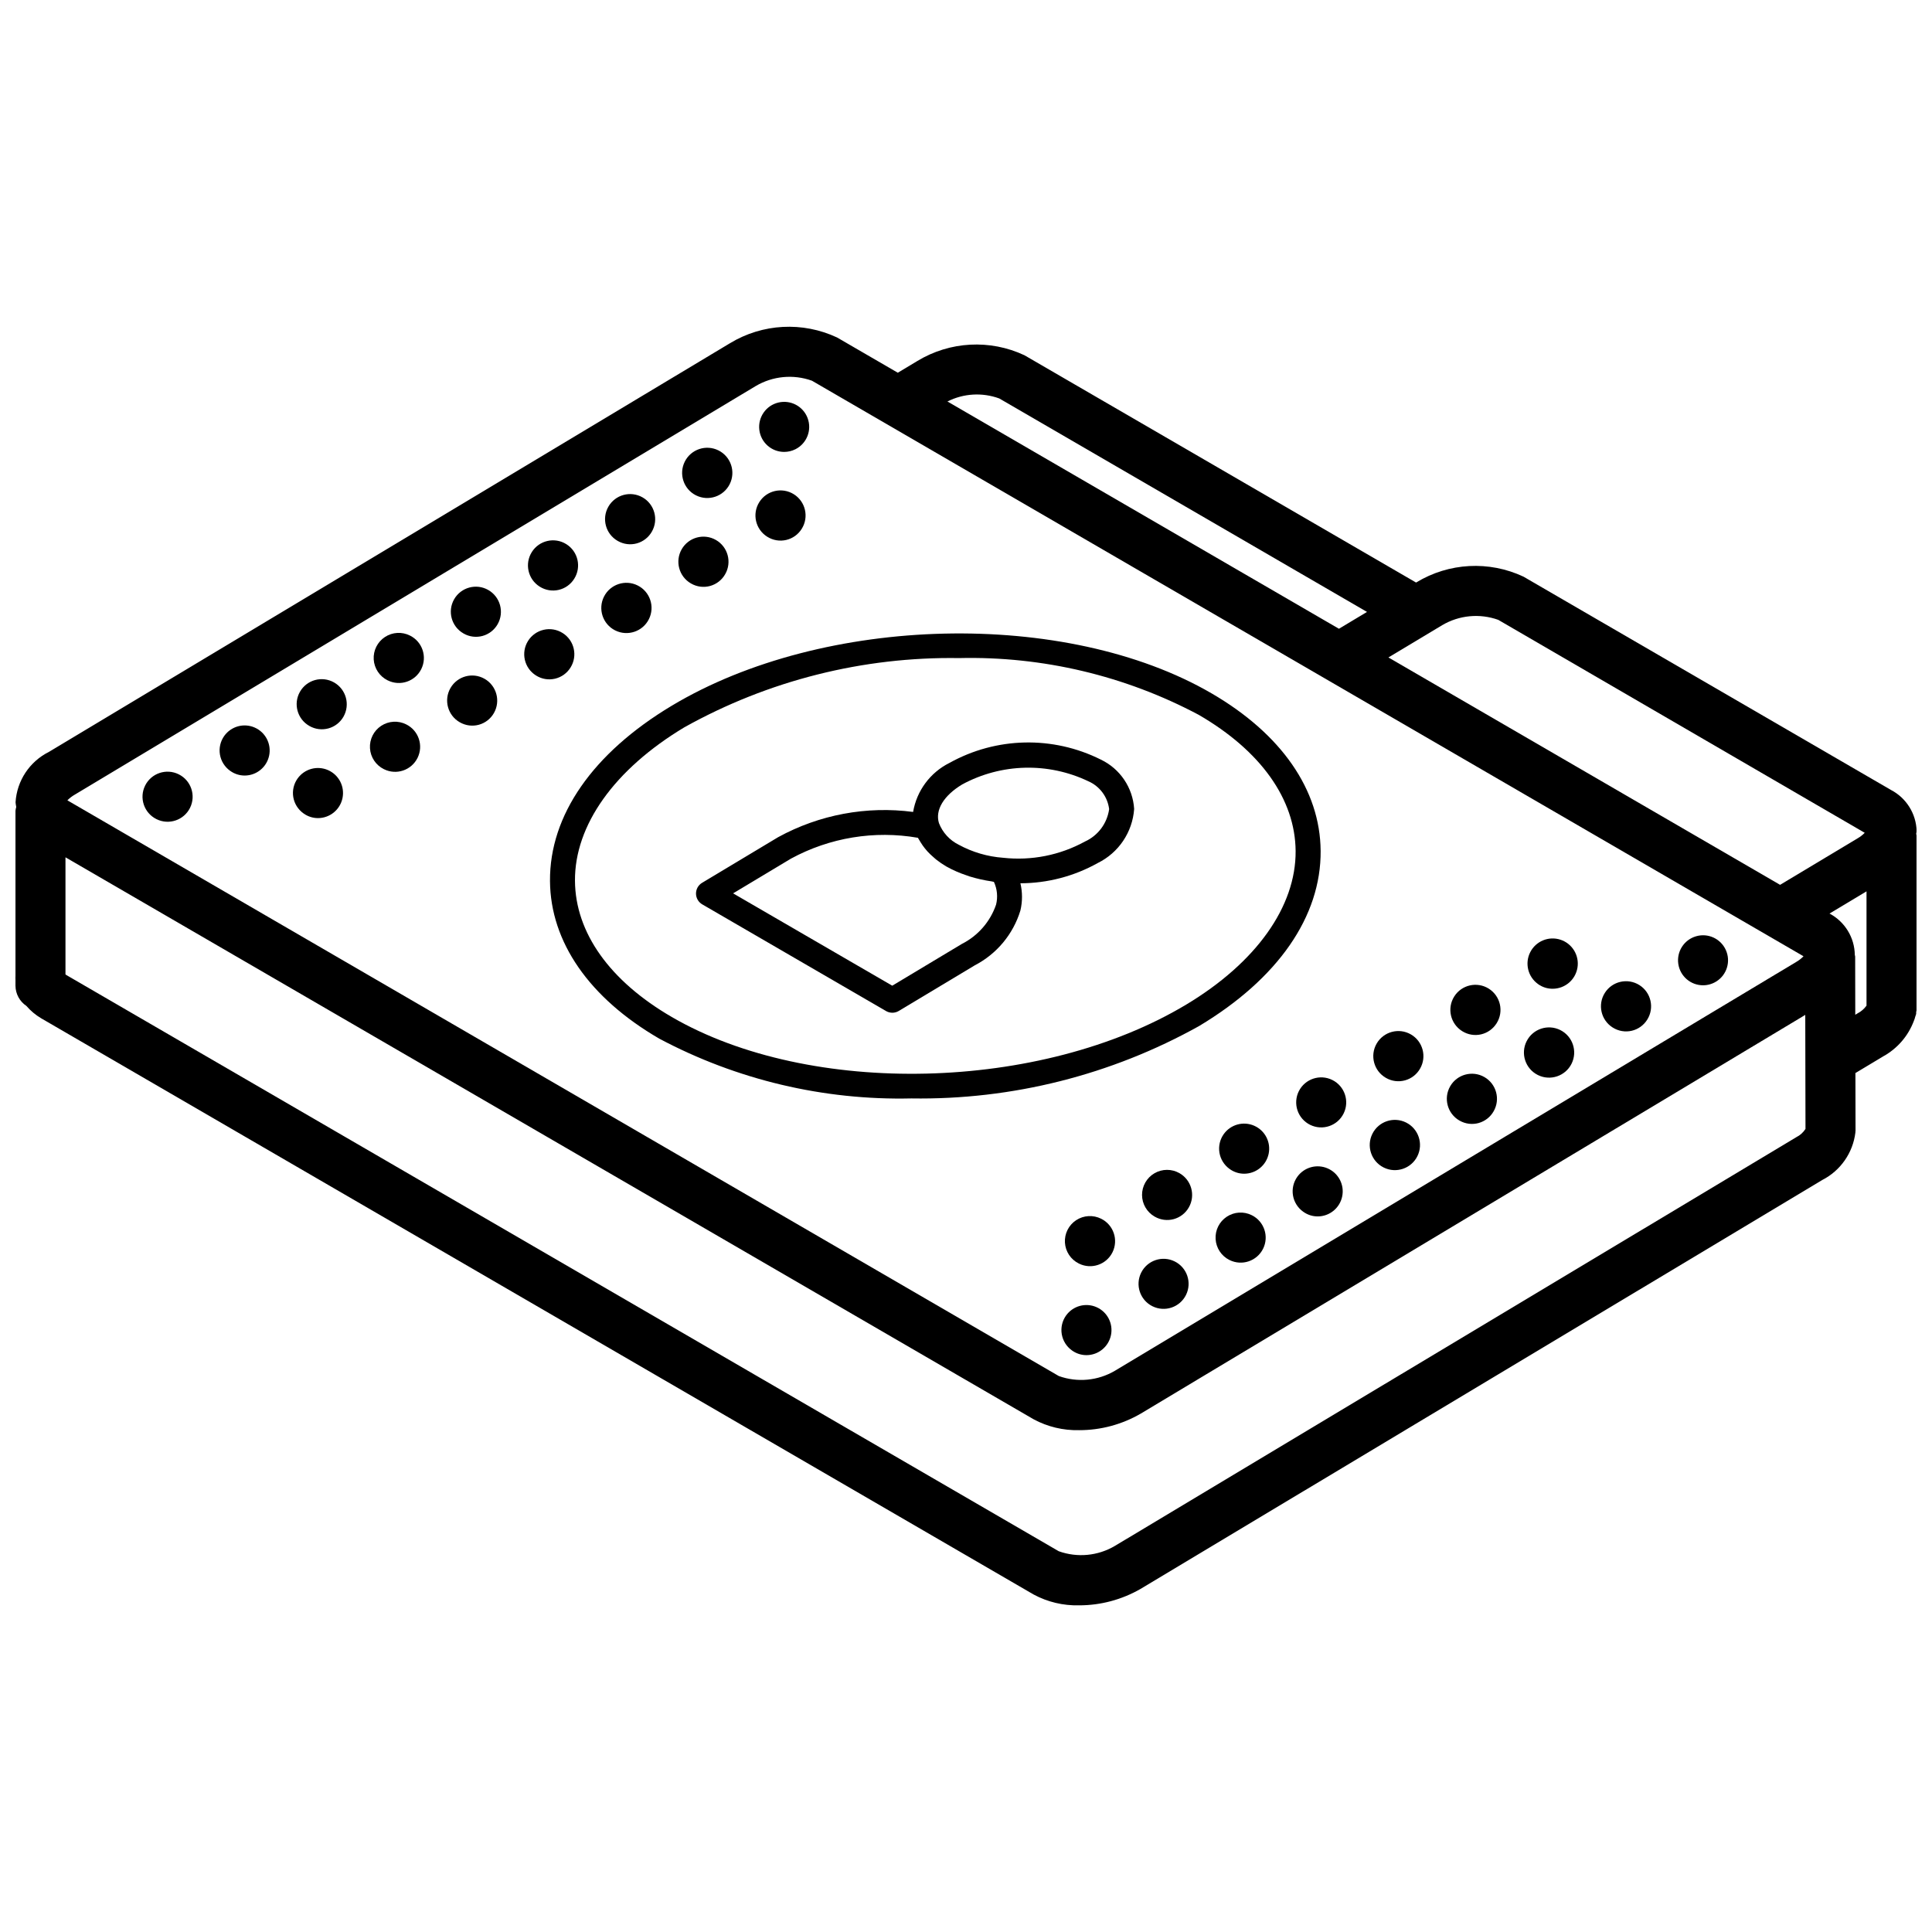<?xml version="1.0" encoding="UTF-8"?>
<!-- Uploaded to: ICON Repo, www.svgrepo.com, Generator: ICON Repo Mixer Tools -->
<svg width="800px" height="800px" version="1.1" viewBox="144 144 512 512" xmlns="http://www.w3.org/2000/svg">
 <defs>
  <clipPath id="a">
   <path d="m148.09 230h503.81v340h-503.81z"/>
  </clipPath>
 </defs>
 <path d="m351.82 263.76c1.027 0 2.039-0.238 2.957-0.699l0.051-0.023c2.996-1.527 4.371-5.055 3.207-8.207-1.164-3.156-4.508-4.938-7.773-4.148-3.269 0.785-5.43 3.894-5.035 7.231 0.398 3.34 3.231 5.852 6.594 5.848z"/>
 <path d="m328.42 275.26 0.055 0.027c3.289 1.629 7.277 0.289 8.914-3 1.637-3.285 0.305-7.277-2.981-8.922-3.281-1.645-7.277-0.32-8.93 2.961-1.648 3.281-0.332 7.277 2.941 8.934z"/>
 <path d="m307.68 287.34 0.043 0.023c1.527 0.875 3.336 1.105 5.031 0.641 1.691-0.465 3.133-1.59 3.996-3.117 1.824-3.184 0.727-7.242-2.457-9.07-3.18-1.824-7.238-0.727-9.066 2.453-1.828 3.184-0.73 7.242 2.453 9.07z"/>
 <path d="m287.02 299.46 0.055 0.035c1.488 0.93 3.285 1.227 4.996 0.828 1.707-0.398 3.188-1.461 4.109-2.953 1.953-3.106 1.016-7.207-2.09-9.156-3.106-1.953-7.207-1.016-9.156 2.09-1.953 3.106-1.02 7.207 2.086 9.156z"/>
 <path d="m273.39 300.35c-3.176-1.816-7.227-0.711-9.043 2.469-1.816 3.176-0.711 7.227 2.469 9.043l0.043 0.027c1.523 0.871 3.336 1.102 5.031 0.637 1.691-0.465 3.129-1.586 3.996-3.117 1.805-3.191 0.688-7.238-2.496-9.059z"/>
 <path d="m252.64 312.43c-2.117-1.07-4.648-0.922-6.629 0.383-1.984 1.305-3.117 3.57-2.973 5.941 0.145 2.367 1.547 4.481 3.672 5.535l0.055 0.023c3.281 1.625 7.258 0.281 8.879-3.004 1.625-3.281 0.281-7.258-3.004-8.879z"/>
 <path d="m232.54 324.86c-3.18-1.816-7.231-0.715-9.047 2.465-1.816 3.18-0.711 7.227 2.469 9.043l0.043 0.027c1.527 0.875 3.336 1.102 5.031 0.637 1.691-0.465 3.133-1.586 3.996-3.117 1.805-3.188 0.688-7.238-2.492-9.055z"/>
 <path d="m203.43 339.02c-1.02 1.43-1.434 3.207-1.145 4.941 0.289 1.734 1.258 3.281 2.688 4.305l0.047 0.031c1.113 0.801 2.453 1.23 3.824 1.23 3.137-0.008 5.84-2.211 6.481-5.285 0.641-3.07-0.957-6.172-3.828-7.434-2.871-1.262-6.234-0.34-8.066 2.211z"/>
 <path d="m347.31 286.23 0.051 0.031c1.488 0.93 3.285 1.23 4.996 0.832 1.707-0.398 3.188-1.461 4.113-2.957 1.949-3.106 1.012-7.203-2.094-9.156-3.106-1.949-7.207-1.016-9.156 2.09-1.953 3.106-1.016 7.207 2.09 9.16z"/>
 <path d="m327.11 298.62 0.047 0.027c1.523 0.875 3.332 1.105 5.027 0.641 1.691-0.469 3.133-1.59 3.996-3.121 1.824-3.18 0.727-7.238-2.453-9.066-3.184-1.828-7.242-0.727-9.07 2.453-1.828 3.18-0.727 7.242 2.453 9.066z"/>
 <path d="m307 311.05 0.055 0.027c3.289 1.629 7.277 0.289 8.914-3 1.637-3.285 0.305-7.277-2.981-8.922-3.281-1.645-7.277-0.32-8.926 2.961-1.652 3.281-0.336 7.277 2.938 8.934z"/>
 <path d="m295.19 320.91c1.949-3.106 1.016-7.207-2.094-9.156-3.106-1.953-7.203-1.016-9.156 2.09-1.949 3.106-1.016 7.203 2.09 9.156l0.051 0.031c1.488 0.934 3.285 1.23 4.996 0.832 1.711-0.398 3.191-1.461 4.113-2.953z"/>
 <path d="m272.41 323.89c-3.18-1.816-7.227-0.711-9.043 2.469-1.816 3.176-0.711 7.227 2.465 9.043l0.047 0.023c1.523 0.875 3.332 1.105 5.027 0.641 1.695-0.465 3.133-1.59 3.996-3.117 1.805-3.191 0.691-7.242-2.492-9.059z"/>
 <path d="m251.65 335.97c-2.121-1.07-4.648-0.922-6.633 0.383-1.98 1.305-3.113 3.57-2.969 5.941 0.145 2.367 1.543 4.481 3.672 5.535l0.051 0.023c3.281 1.625 7.258 0.281 8.883-3.004 1.621-3.281 0.277-7.258-3.004-8.879z"/>
 <path d="m222.87 350.3c-1.023 1.43-1.438 3.207-1.148 4.941 0.289 1.734 1.258 3.281 2.688 4.301l0.047 0.035c1.113 0.801 2.453 1.23 3.824 1.23 3.137-0.012 5.84-2.215 6.481-5.285 0.645-3.07-0.953-6.172-3.828-7.434-2.871-1.262-6.234-0.34-8.062 2.211z"/>
 <path d="m191.36 349.2c-3.277-1.633-7.254-0.305-8.891 2.969-1.637 3.273-0.312 7.25 2.961 8.891l0.051 0.027c3.281 1.621 7.258 0.277 8.883-3.004 1.621-3.281 0.277-7.258-3.004-8.883z"/>
 <path d="m595.33 405.11c1.242 0 2.457-0.352 3.508-1.012l0.051-0.031c2.781-1.773 3.832-5.324 2.465-8.324-1.363-3.004-4.727-4.547-7.891-3.617-3.168 0.926-5.168 4.039-4.699 7.301 0.469 3.266 3.269 5.688 6.566 5.684z"/>
 <path d="m571.38 416.3 0.051 0.031c1.488 0.93 3.285 1.23 4.996 0.832 1.707-0.398 3.188-1.465 4.113-2.957 1.949-3.106 1.012-7.203-2.094-9.156-3.106-1.949-7.207-1.016-9.156 2.09-1.953 3.106-1.016 7.207 2.09 9.16z"/>
 <path d="m551.51 428.87 0.051 0.027c3.289 1.629 7.281 0.285 8.918-3 1.637-3.289 0.301-7.277-2.981-8.922-3.285-1.645-7.277-0.32-8.93 2.961-1.652 3.277-0.336 7.277 2.941 8.934z"/>
 <path d="m530.76 440.95 0.047 0.027c1.523 0.875 3.332 1.105 5.027 0.641 1.695-0.469 3.133-1.59 3.996-3.121 1.828-3.18 0.727-7.238-2.453-9.066-3.184-1.828-7.242-0.727-9.07 2.453-1.824 3.18-0.727 7.242 2.453 9.07z"/>
 <path d="m510.65 453.38 0.051 0.027c3.289 1.629 7.281 0.289 8.918-3 1.637-3.285 0.301-7.277-2.981-8.922-3.285-1.645-7.277-0.32-8.93 2.961-1.652 3.281-0.336 7.277 2.941 8.934z"/>
 <path d="m487.8 455.86c-1.023 1.43-1.438 3.207-1.148 4.941 0.289 1.73 1.258 3.281 2.688 4.301l0.047 0.031c1.113 0.805 2.453 1.234 3.824 1.23 3.137-0.008 5.84-2.211 6.481-5.281 0.645-3.07-0.953-6.172-3.828-7.434-2.871-1.262-6.234-0.34-8.062 2.207z"/>
 <path d="m475.73 466.04c-2.121-1.059-4.641-0.906-6.617 0.398-1.977 1.305-3.109 3.566-2.965 5.93 0.141 2.363 1.531 4.473 3.652 5.535l0.051 0.023c3.281 1.625 7.258 0.277 8.883-3.004 1.621-3.281 0.277-7.258-3.004-8.883z"/>
 <path d="m455.3 478.29c-3.273-1.625-7.242-0.293-8.875 2.973-1.633 3.269-0.316 7.242 2.945 8.887l0.051 0.023c3.285 1.625 7.262 0.281 8.883-3.004 1.625-3.281 0.277-7.258-3.004-8.879z"/>
 <path d="m551.61 404.8c1.117 0.801 2.453 1.23 3.828 1.23 3.281 0.012 6.086-2.363 6.609-5.606 0.523-3.238-1.391-6.379-4.512-7.394-3.121-1.02-6.519 0.387-8.008 3.312-1.488 2.926-0.621 6.5 2.039 8.422z"/>
 <path d="m531.47 417.25 0.051 0.031c1.488 0.93 3.285 1.23 4.996 0.832 1.707-0.398 3.188-1.465 4.113-2.957 1.949-3.106 1.012-7.203-2.094-9.156-3.106-1.949-7.207-1.016-9.156 2.09-1.953 3.106-1.016 7.207 2.09 9.16z"/>
 <path d="m511.27 429.64 0.047 0.027c1.523 0.875 3.332 1.102 5.027 0.637 1.691-0.465 3.133-1.586 3.996-3.117 1.824-3.18 0.727-7.242-2.453-9.066-3.184-1.828-7.242-0.73-9.07 2.453-1.828 3.18-0.727 7.242 2.453 9.066z"/>
 <path d="m488.2 433.18c-0.785 1.574-0.914 3.394-0.359 5.062 0.559 1.668 1.754 3.047 3.324 3.832l0.055 0.027c3.281 1.605 7.242 0.254 8.859-3.027 1.613-3.277 0.273-7.242-3-8.867s-7.242-0.297-8.879 2.973z"/>
 <path d="m468.31 444.54c-1.02 1.43-1.434 3.207-1.145 4.941 0.289 1.734 1.254 3.281 2.688 4.305l0.043 0.031c1.117 0.801 2.453 1.234 3.828 1.23 3.137-0.008 5.84-2.211 6.481-5.281 0.641-3.074-0.957-6.172-3.828-7.434-2.875-1.266-6.238-0.344-8.066 2.207z"/>
 <path d="m456.57 454.9c-2.055-1.176-4.582-1.164-6.629 0.027-2.047 1.195-3.297 3.391-3.289 5.758 0.012 2.367 1.285 4.551 3.34 5.727l0.047 0.023c1.523 0.875 3.332 1.105 5.027 0.641 1.695-0.469 3.133-1.59 3.996-3.121 1.805-3.188 0.691-7.238-2.492-9.055z"/>
 <path d="m435.82 466.98c-2.121-1.066-4.648-0.922-6.633 0.387-1.98 1.305-3.113 3.57-2.969 5.938 0.145 2.371 1.543 4.481 3.672 5.535l0.051 0.027c3.281 1.625 7.258 0.277 8.883-3.004 1.621-3.281 0.277-7.258-3.004-8.883z"/>
 <path d="m426.52 492.62c-1.023 1.43-1.434 3.207-1.145 4.941s1.254 3.281 2.684 4.301l0.047 0.035c1.113 0.801 2.453 1.23 3.824 1.23 3.141-0.008 5.844-2.215 6.484-5.285 0.641-3.07-0.957-6.172-3.828-7.434-2.875-1.262-6.238-0.34-8.066 2.211z"/>
 <g clip-path="url(#a)">
  <path d="m148.1 405.25c0.027 2.144 1.109 4.141 2.894 5.332 1.109 1.289 2.426 2.391 3.891 3.262l263.04 152.72c3.684 1.98 7.82 2.969 12.004 2.867 5.738 0.008 11.379-1.5 16.352-4.367l180.63-108.35c4.836-2.473 8.125-7.184 8.785-12.57l0.004-0.242c0-0.062 0.035-0.113 0.035-0.172l-0.031-15.363 7.352-4.414c3.746-2.059 6.629-5.387 8.129-9.387 0.16-0.363 0.281-0.738 0.371-1.121 0.066-0.254 0.195-0.488 0.246-0.746 0.023-0.156-0.016-0.32 0-0.477 0.016-0.188 0.109-0.352 0.109-0.547v-46.195c0-0.18-0.086-0.332-0.102-0.508 0.016-0.258 0.117-0.504 0.117-0.762-0.133-4.578-2.727-8.73-6.785-10.855l-97.418-56.543c-9.109-4.273-19.754-3.703-28.359 1.516l-0.086 0.055-103.79-60.238c-9.113-4.273-19.758-3.703-28.363 1.512l-5.195 3.121-16.094-9.34c-9.113-4.269-19.754-3.707-28.363 1.508l-180.52 108.32c-5.121 2.555-8.484 7.648-8.832 13.355 0.039 0.414 0.102 0.828 0.184 1.234-0.094 0.328-0.164 0.664-0.203 1v43.926c0 0.055-0.031 0.102-0.031 0.16 0 0.207 0.02 0.453 0.031 0.688zm471.93 40.125-180.56 108.3c-4.504 2.668-9.961 3.188-14.891 1.418l-262.95-152.67c-0.117-0.074-0.199-0.129-0.277-0.188v-31.039l256.59 148.94c3.691 1.984 7.832 2.973 12.023 2.875 5.738 0.012 11.375-1.504 16.34-4.383l176.11-105.67 0.059 30.219c-0.598 0.941-1.441 1.699-2.438 2.191zm16.234-32.816-0.598 0.359-0.027-15.41c0-0.156-0.082-0.289-0.094-0.445-0.062-4.598-2.625-8.797-6.684-10.953l-0.02-0.012 9.805-5.883v30.293c-0.621 0.863-1.438 1.566-2.383 2.051zm-95.207-104.29 97.117 56.434c-0.562 0.578-1.207 1.074-1.91 1.477l-20.52 12.312-2.16-1.254-101.64-59.004 14.242-8.547c4.5-2.66 9.953-3.18 14.875-1.418zm-132.23-58.668 97.445 56.566-4.102 2.461-3.336 2-103.75-60.227c4.273-2.16 9.25-2.449 13.746-0.801zm-245.06 105.02 180.52-108.32c4.508-2.656 9.961-3.172 14.883-1.41l262.78 152.53c-0.574 0.594-1.23 1.105-1.949 1.516l-180.52 108.32c-4.504 2.66-9.957 3.176-14.883 1.41l-262.74-152.57c0.562-0.574 1.207-1.07 1.906-1.477z"/>
 </g>
 <path d="m493.98 369.48c-0.113-16.156-10.395-30.988-28.957-41.766-38.535-22.367-102.71-20.871-143.05 3.34-20.902 12.539-32.348 29.027-32.219 46.43 0.117 16.156 10.395 30.988 28.957 41.766 20.547 10.926 43.559 16.379 66.82 15.844 26.66 0.418 52.957-6.199 76.242-19.184 20.902-12.539 32.344-29.027 32.211-46.43zm-171.95 44.035c-16.449-9.547-25.559-22.359-25.656-36.086-0.109-14.738 10.461-29.57 28.996-40.691 22.238-12.406 47.352-18.734 72.816-18.34 22.109-0.516 43.977 4.668 63.508 15.051 16.449 9.547 25.555 22.359 25.66 36.086 0.105 14.738-10.469 29.57-28.996 40.691-38.504 23.098-99.656 24.582-136.33 3.289z"/>
 <path d="m435.73 345.3c-12.699-6.356-27.723-6.023-40.129 0.891h-0.008c-5.09 2.551-8.656 7.371-9.609 12.98-12.328-1.625-24.855 0.715-35.766 6.688l-20.156 12.094c-1.008 0.602-1.621 1.691-1.613 2.867 0.008 1.172 0.637 2.254 1.652 2.844l48.715 28.277c1.043 0.602 2.332 0.594 3.363-0.027l20.152-12.094c5.82-3.019 10.18-8.258 12.086-14.531 0.562-2.371 0.562-4.84 0-7.211 7.176-0.016 14.227-1.859 20.492-5.363 5.539-2.719 9.215-8.176 9.652-14.332-0.348-5.641-3.731-10.648-8.832-13.082zm-27.758 38.434c-1.543 4.512-4.789 8.246-9.043 10.402l-18.477 11.082-42.172-24.469 15.344-9.207c10.27-5.578 22.117-7.523 33.633-5.519 0.07 0.148 0.18 0.289 0.262 0.438 0.148 0.281 0.328 0.555 0.5 0.832 0.332 0.539 0.699 1.059 1.098 1.555 0.223 0.273 0.445 0.539 0.684 0.805 0.48 0.516 0.988 1.004 1.523 1.461 0.246 0.215 0.469 0.434 0.73 0.641 0.859 0.684 1.77 1.305 2.719 1.863 1.711 0.957 3.508 1.746 5.371 2.359 0.262 0.09 0.504 0.191 0.77 0.277 1.934 0.594 3.91 1.039 5.914 1.328 0.199 0.031 0.371 0.102 0.574 0.133 0.871 1.883 1.07 4.008 0.57 6.019zm23.523-16.703c-6.613 3.621-14.184 5.117-21.68 4.285-4.106-0.301-8.098-1.473-11.715-3.438-2.418-1.188-4.297-3.238-5.269-5.746-1.059-3.465 1.254-7.297 6.176-10.258 10.359-5.594 22.766-5.906 33.395-0.84 3.023 1.312 5.125 4.125 5.531 7.391-0.523 3.785-2.953 7.035-6.438 8.605z"/>
</svg>